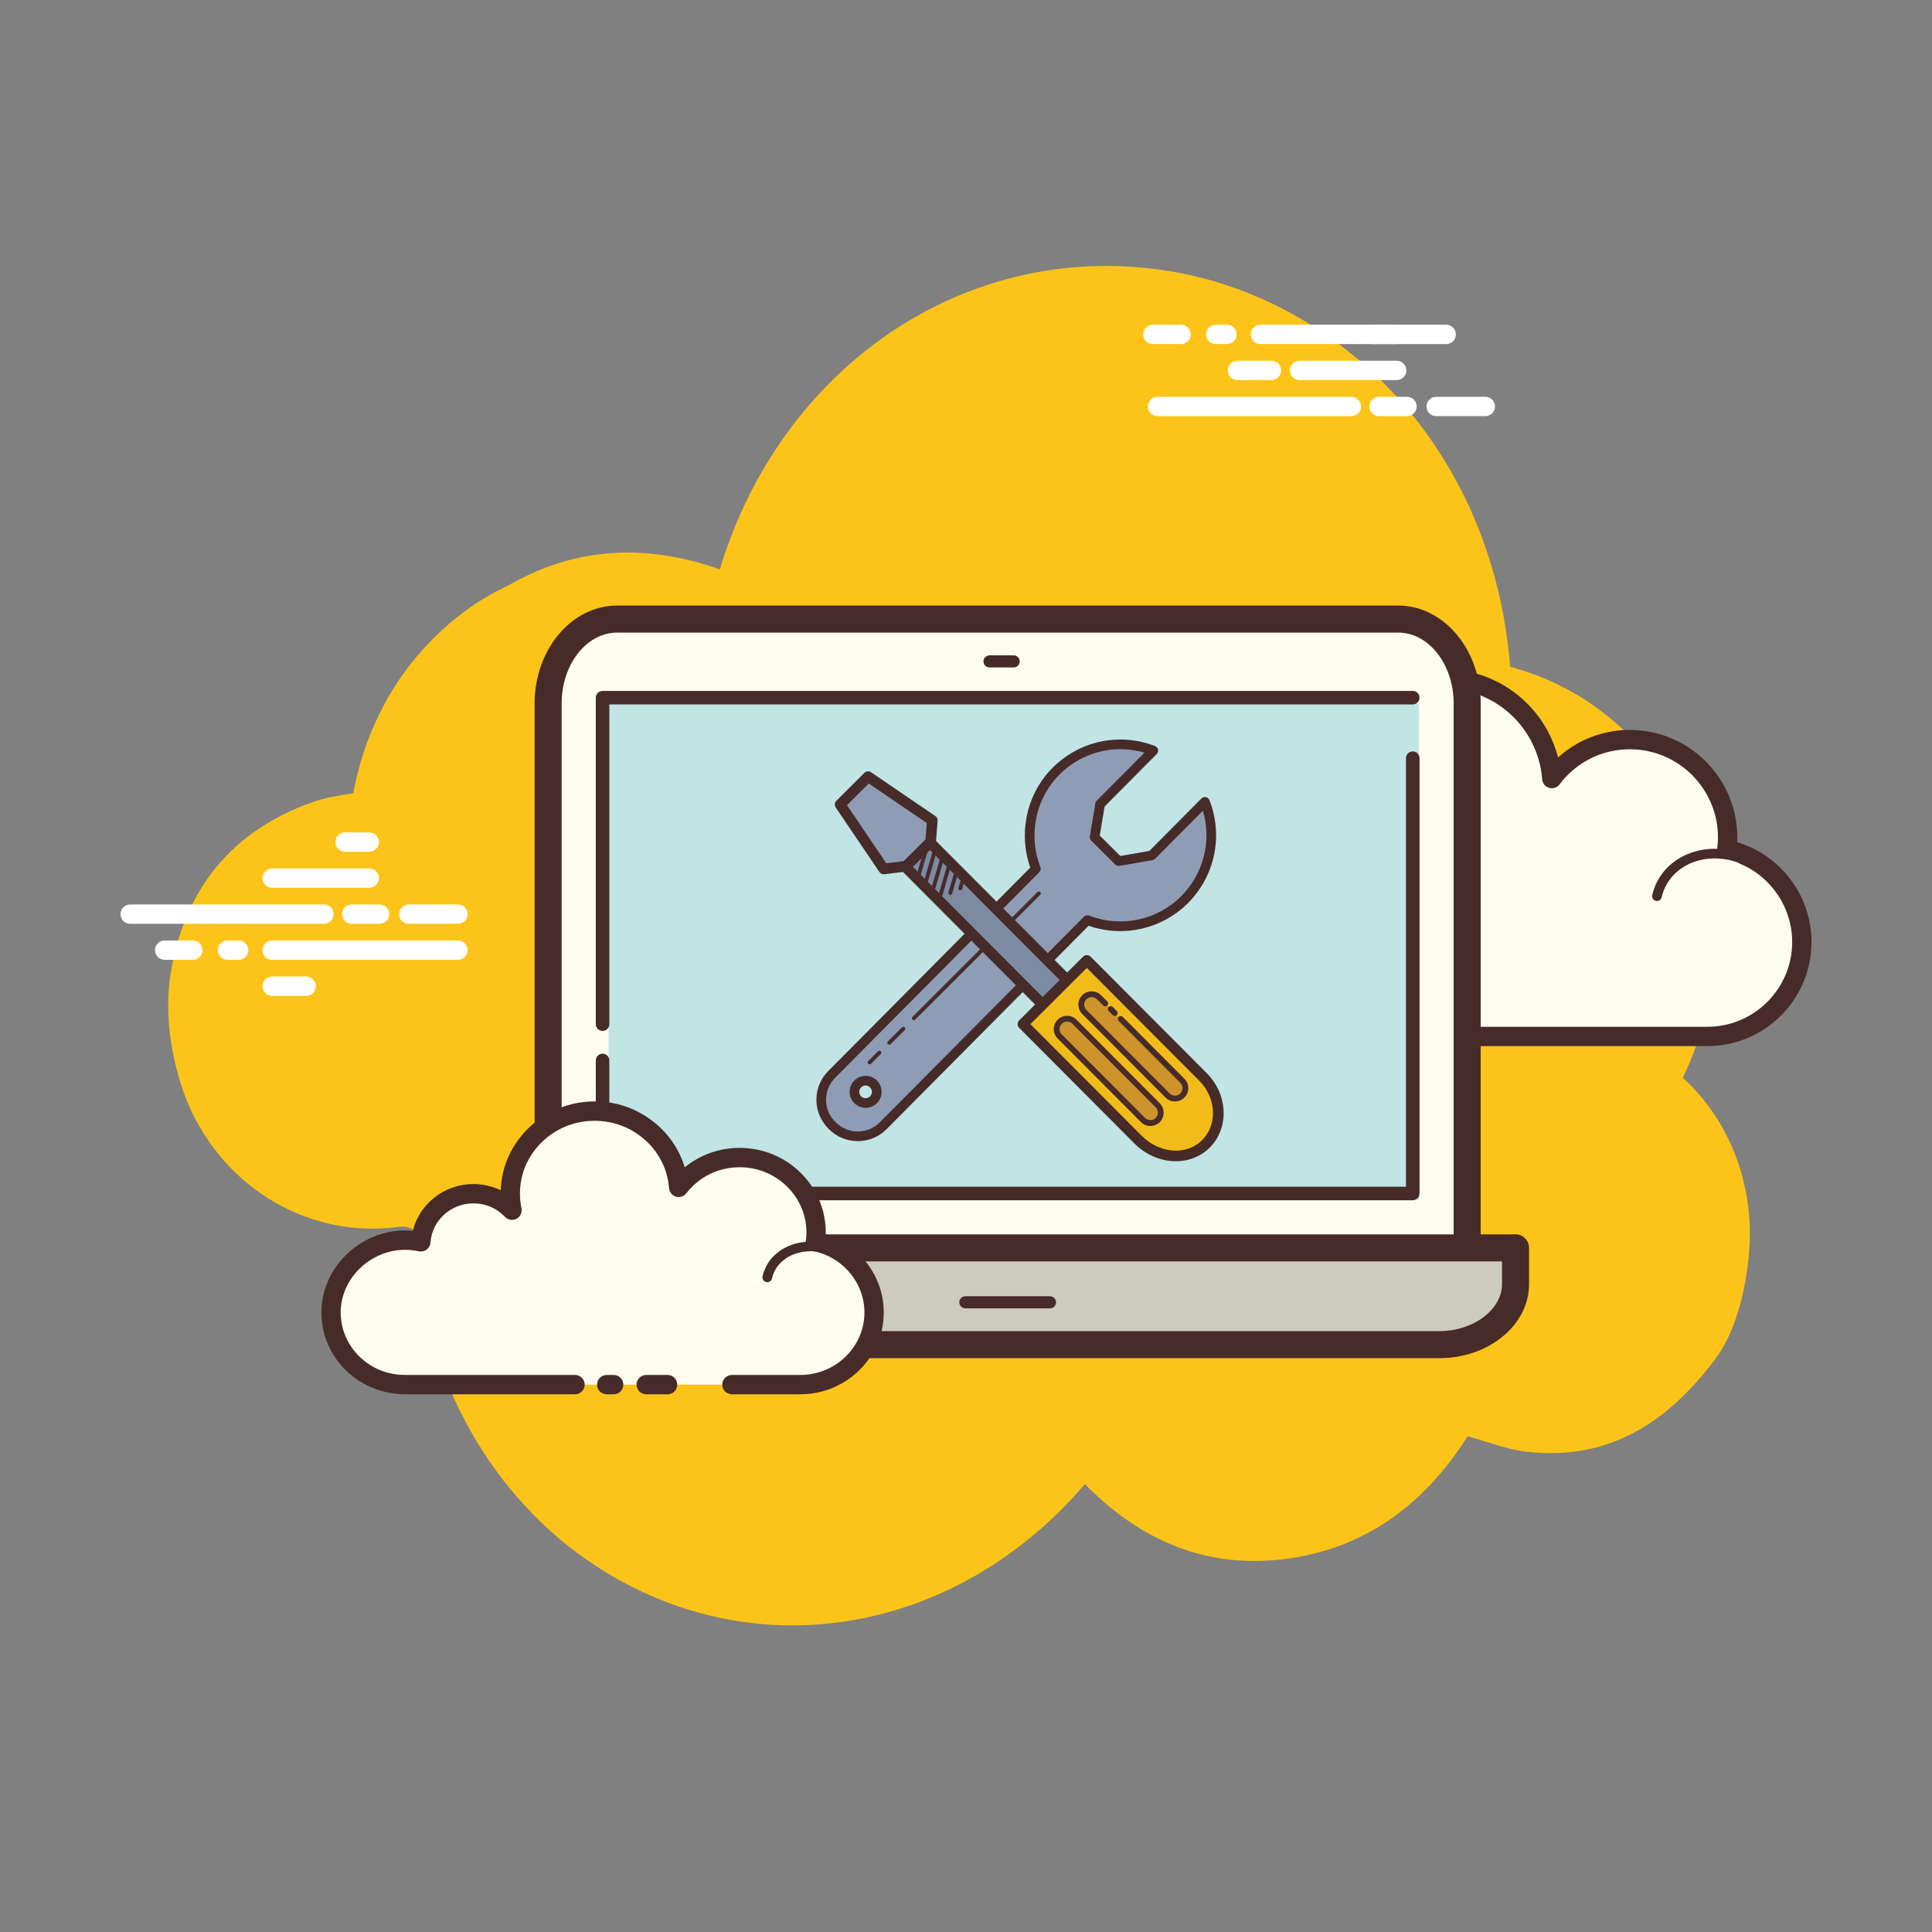 <?xml version="1.0" encoding="UTF-8"?> <svg xmlns="http://www.w3.org/2000/svg" xmlns:xlink="http://www.w3.org/1999/xlink" viewBox="0,0,256,256" width="100px" height="100px" fill-rule="nonzero"><rect x="0" y="0" width="256" height="256" fill="#808080" stroke="none"/> <g fill="none" fill-rule="nonzero" stroke="none" stroke-width="1" stroke-linecap="butt" stroke-linejoin="miter" stroke-miterlimit="10" stroke-dasharray="" stroke-dashoffset="0" font-family="none" font-weight="none" font-size="none" text-anchor="none" style="mix-blend-mode: normal"> <g transform="scale(2.56,2.56)"> <path d="M87.102,55.78c0.3,-0.616 0.566,-1.264 0.796,-1.943c2.633,-7.77 -1.349,-17.078 -9.733,-19.325c-0.906,-11.384 -8.906,-19.193 -17.941,-20.526c-10.341,-1.525 -19.814,5.044 -22.966,15.485c-3.799,-1.346 -7.501,-1.182 -10.99,0.857c-1.583,0.732 -3.031,1.812 -4.33,3.233c-1.907,2.086 -3.147,4.719 -3.652,7.495c-0.748,0.118 -1.483,0.236 -2.176,0.484c-4.04,1.449 -6.589,4.431 -7.288,8.923c-0.435,2.797 0.443,5.587 0.933,6.714c1.935,4.455 6.422,6.98 10.981,6.312c0.227,-0.033 0.557,0.069 0.752,0.233c0.241,7.12 3.698,13.417 8.884,17.014c8.321,5.772 19.027,3.994 25.781,-3.921c2.894,2.96 6.338,4.398 10.384,3.876c4.023,-0.519 7.147,-2.739 9.426,-6.349c1.053,0.283 2.051,0.691 3.083,0.804c4.042,0.442 7.118,-1.311 9.732,-4.8c1.488,-1.986 1.779,-5.145 1.793,-6.354c0.039,-3.255 -1.292,-6.223 -3.469,-8.212z" fill="#fcc419"></path> <path d="M76.613,53.646c0,0 11.691,0 11.762,0c2.7,0 4.888,-2.189 4.888,-4.889c0,-2.355 -1.666,-4.321 -3.884,-4.784c0.026,-0.206 0.043,-0.415 0.043,-0.628c0,-2.796 -2.267,-5.063 -5.063,-5.063c-1.651,0 -3.113,0.794 -4.037,2.017c-0.236,-3.113 -3.017,-5.514 -6.27,-5.116c-2.379,0.291 -4.346,2.13 -4.784,4.486c-0.14,0.756 -0.126,1.489 0.014,2.177c-0.638,-0.687 -1.546,-1.119 -2.557,-1.119c-1.85,0 -3.361,1.441 -3.48,3.261c-0.84,-0.186 -1.754,-0.174 -2.717,0.188c-1.84,0.691 -3.15,2.423 -3.227,4.387c-0.109,2.789 2.12,5.085 4.885,5.085c0.21,0 0.948,0 1.118,0h10.151" fill="#fdfcef"></path> <path d="M88.375,54.146h-11.762c-0.276,0 -0.5,-0.224 -0.5,-0.5c0,-0.276 0.224,-0.5 0.5,-0.5h11.762c2.419,0 4.388,-1.969 4.388,-4.389c0,-2.066 -1.466,-3.873 -3.486,-4.296c-0.255,-0.053 -0.426,-0.293 -0.394,-0.552c0.023,-0.186 0.039,-0.373 0.039,-0.565c0,-2.516 -2.047,-4.562 -4.563,-4.562c-1.439,0 -2.765,0.663 -3.638,1.818c-0.125,0.166 -0.339,0.236 -0.54,0.178c-0.199,-0.059 -0.342,-0.234 -0.357,-0.441c-0.104,-1.378 -0.779,-2.671 -1.851,-3.55c-1.082,-0.888 -2.455,-1.281 -3.859,-1.108c-2.166,0.266 -3.956,1.943 -4.353,4.081c-0.124,0.667 -0.12,1.335 0.013,1.986c0.044,0.22 -0.062,0.442 -0.262,0.545c-0.199,0.103 -0.442,0.059 -0.595,-0.105c-0.574,-0.618 -1.352,-0.959 -2.19,-0.959c-1.569,0 -2.878,1.227 -2.981,2.793c-0.01,0.146 -0.082,0.28 -0.199,0.367c-0.117,0.088 -0.268,0.119 -0.408,0.089c-0.842,-0.186 -1.637,-0.132 -2.433,0.167c-1.668,0.627 -2.835,2.209 -2.903,3.938c-0.047,1.207 0.387,2.351 1.222,3.219c0.835,0.868 1.958,1.347 3.163,1.347h11.269c0.276,0 0.5,0.224 0.5,0.5c0,0.276 -0.224,0.5 -0.5,0.5h-11.27c-1.479,0 -2.858,-0.587 -3.884,-1.654c-1.025,-1.065 -1.558,-2.469 -1.5,-3.95c0.083,-2.127 1.51,-4.069 3.551,-4.835c0.8,-0.301 1.627,-0.398 2.468,-0.299c0.376,-1.822 1.997,-3.182 3.905,-3.182c0.685,0 1.354,0.18 1.944,0.51c0,-0.386 0.035,-0.772 0.106,-1.159c0.476,-2.562 2.621,-4.573 5.215,-4.891c1.681,-0.21 3.319,0.266 4.615,1.327c1.004,0.823 1.717,1.951 2.039,3.193c1.012,-0.915 2.319,-1.425 3.713,-1.425c3.067,0 5.563,2.495 5.563,5.562c0,0.084 -0.002,0.166 -0.007,0.248c2.254,0.674 3.848,2.778 3.848,5.165c0,2.972 -2.417,5.389 -5.388,5.389z" fill="#472b29"></path> <path d="M73.78,42.877c-1.808,-0.119 -3.365,1.13 -3.476,2.789c-0.014,0.206 -0.005,0.409 0.025,0.606c-0.349,-0.394 -0.865,-0.661 -1.458,-0.7c-1.085,-0.071 -2.022,0.645 -2.158,1.62c-0.197,-0.054 -0.403,-0.09 -0.616,-0.104c-1.582,-0.104 -2.944,0.989 -3.042,2.441" fill="#fdfcef"></path> <path d="M63.055,49.778c-0.006,0 -0.012,0 -0.017,-0.001c-0.138,-0.009 -0.242,-0.128 -0.233,-0.266c0.107,-1.587 1.59,-2.783 3.308,-2.673c0.135,0.008 0.271,0.025 0.409,0.053c0.273,-0.969 1.262,-1.648 2.366,-1.568c0.425,0.027 0.823,0.16 1.163,0.382c0.001,-0.019 0.002,-0.037 0.003,-0.056c0.12,-1.793 1.793,-3.157 3.742,-3.021c0.138,0.009 0.242,0.128 0.233,0.266c-0.009,0.137 -0.133,0.26 -0.266,0.232c-1.685,-0.088 -3.109,1.039 -3.21,2.558c-0.013,0.184 -0.005,0.369 0.023,0.551c0.017,0.109 -0.041,0.217 -0.141,0.265c-0.1,0.046 -0.218,0.023 -0.293,-0.061c-0.323,-0.364 -0.78,-0.583 -1.288,-0.617c-0.929,-0.043 -1.775,0.556 -1.894,1.405c-0.01,0.071 -0.05,0.135 -0.11,0.175c-0.06,0.04 -0.134,0.05 -0.204,0.032c-0.191,-0.052 -0.381,-0.084 -0.566,-0.097c-1.431,-0.083 -2.688,0.896 -2.776,2.208c-0.008,0.131 -0.118,0.233 -0.249,0.233z" fill="#472b29"></path> <path d="M90.354,44.546c-1.699,-0.801 -3.664,-0.234 -4.389,1.267c-0.09,0.186 -0.157,0.379 -0.201,0.574" fill="#fdfcef"></path> <path d="M85.764,46.635c-0.018,0 -0.037,-0.002 -0.056,-0.006c-0.135,-0.031 -0.219,-0.165 -0.188,-0.3c0.049,-0.216 0.123,-0.427 0.219,-0.626c0.782,-1.622 2.902,-2.242 4.721,-1.385c0.125,0.06 0.179,0.208 0.12,0.333c-0.059,0.126 -0.208,0.177 -0.333,0.12c-1.572,-0.742 -3.393,-0.227 -4.058,1.148c-0.08,0.166 -0.141,0.341 -0.182,0.521c-0.025,0.117 -0.128,0.195 -0.243,0.195z" fill="#472b29"></path> <path d="M16.767,47.816h-10.03c-0.276,0 -0.5,-0.224 -0.5,-0.5c0,-0.276 0.224,-0.5 0.5,-0.5h10.03c0.276,0 0.5,0.224 0.5,0.5c0,0.276 -0.223,0.5 -0.5,0.5zM19.649,47.816h-1.446c-0.276,0 -0.5,-0.224 -0.5,-0.5c0,-0.276 0.224,-0.5 0.5,-0.5h1.446c0.276,0 0.5,0.224 0.5,0.5c0,0.276 -0.224,0.5 -0.5,0.5zM23.703,47.816h-2.546c-0.276,0 -0.5,-0.224 -0.5,-0.5c0,-0.276 0.224,-0.5 0.5,-0.5h2.546c0.276,0 0.5,0.224 0.5,0.5c0,0.276 -0.224,0.5 -0.5,0.5zM23.703,49.68h-9.616c-0.276,0 -0.5,-0.224 -0.5,-0.5c0,-0.276 0.224,-0.5 0.5,-0.5h9.616c0.276,0 0.5,0.224 0.5,0.5c0,0.276 -0.224,0.5 -0.5,0.5zM12.355,49.68h-0.58c-0.276,0 -0.5,-0.224 -0.5,-0.5c0,-0.276 0.224,-0.5 0.5,-0.5h0.58c0.276,0 0.5,0.224 0.5,0.5c0,0.276 -0.223,0.5 -0.5,0.5zM9.978,49.68h-1.456c-0.276,0 -0.5,-0.224 -0.5,-0.5c0,-0.276 0.224,-0.5 0.5,-0.5h1.456c0.276,0 0.5,0.224 0.5,0.5c0,0.276 -0.223,0.5 -0.5,0.5zM19.114,45.951h-5.027c-0.276,0 -0.5,-0.224 -0.5,-0.5c0,-0.276 0.224,-0.5 0.5,-0.5h5.027c0.276,0 0.5,0.224 0.5,0.5c0,0.276 -0.224,0.5 -0.5,0.5zM19.114,44.085h-1.257c-0.276,0 -0.5,-0.224 -0.5,-0.5c0,-0.276 0.224,-0.5 0.5,-0.5h1.257c0.276,0 0.5,0.224 0.5,0.5c0,0.276 -0.224,0.5 -0.5,0.5zM15.845,51.545h-1.759c-0.276,0 -0.5,-0.224 -0.5,-0.5c0,-0.276 0.224,-0.5 0.5,-0.5h1.759c0.276,0 0.5,0.224 0.5,0.5c0,0.276 -0.223,0.5 -0.5,0.5zM69.945,21.539h-10.03c-0.276,0 -0.5,-0.224 -0.5,-0.5c0,-0.276 0.224,-0.5 0.5,-0.5h10.03c0.276,0 0.5,0.224 0.5,0.5c0,0.276 -0.224,0.5 -0.5,0.5zM72.826,21.539h-1.446c-0.276,0 -0.5,-0.224 -0.5,-0.5c0,-0.276 0.224,-0.5 0.5,-0.5h1.446c0.276,0 0.5,0.224 0.5,0.5c0,0.276 -0.223,0.5 -0.5,0.5zM76.881,21.539h-2.546c-0.276,0 -0.5,-0.224 -0.5,-0.5c0,-0.276 0.224,-0.5 0.5,-0.5h2.546c0.276,0 0.5,0.224 0.5,0.5c0,0.276 -0.224,0.5 -0.5,0.5zM74.855,17.809h-9.616c-0.276,0 -0.5,-0.224 -0.5,-0.5c0,-0.276 0.224,-0.5 0.5,-0.5h9.616c0.276,0 0.5,0.224 0.5,0.5c0,0.276 -0.223,0.5 -0.5,0.5zM63.507,17.809h-0.58c-0.276,0 -0.5,-0.224 -0.5,-0.5c0,-0.276 0.224,-0.5 0.5,-0.5h0.58c0.276,0 0.5,0.224 0.5,0.5c0,0.276 -0.224,0.5 -0.5,0.5zM61.131,17.809h-1.457c-0.276,0 -0.5,-0.224 -0.5,-0.5c0,-0.276 0.224,-0.5 0.5,-0.5h1.457c0.276,0 0.5,0.224 0.5,0.5c0,0.276 -0.224,0.5 -0.5,0.5zM72.292,19.673h-5.027c-0.276,0 -0.5,-0.224 -0.5,-0.5c0,-0.276 0.224,-0.5 0.5,-0.5h5.027c0.276,0 0.5,0.224 0.5,0.5c0,0.276 -0.223,0.5 -0.5,0.5z" fill="#ffffff"></path> <path d="M72.292,17.809h-1.257c-0.276,0 -0.5,-0.224 -0.5,-0.5c0,-0.276 0.224,-0.5 0.5,-0.5h1.257c0.276,0 0.5,0.224 0.5,0.5c0,0.276 -0.223,0.5 -0.5,0.5zM65.809,19.673h-1.759c-0.276,0 -0.5,-0.224 -0.5,-0.5c0,-0.276 0.224,-0.5 0.5,-0.5h1.759c0.276,0 0.5,0.224 0.5,0.5c0,0.276 -0.223,0.5 -0.5,0.5z" fill="#ffffff"></path> <path d="M75.941,64.591v-28.178c0,-2.403 -1.605,-4.369 -3.568,-4.369h-40.434c-1.962,0 -3.568,1.966 -3.568,4.369v28.178" fill="#fdfcee"></path> <path d="M75.941,65.291c-0.387,0 -0.7,-0.313 -0.7,-0.7v-28.178c0,-2.023 -1.286,-3.669 -2.868,-3.669h-40.434c-1.582,0 -2.868,1.646 -2.868,3.669v28.177c0,0.387 -0.313,0.7 -0.7,0.7c-0.387,0 -0.7,-0.313 -0.7,-0.7v-28.177c0,-2.795 1.915,-5.069 4.268,-5.069h40.434c2.354,0 4.268,2.274 4.268,5.069v28.177c0,0.387 -0.313,0.701 -0.7,0.701z" fill="#472b29"></path> <path d="M73.437,39.322v22.765h-41.936v-2.897v-9.106v-13.659h41.038h0.898z" fill="#c0e5e4"></path> <path d="M25.868,64.591v1.878c0,1.721 1.774,3.13 3.943,3.13h44.69c2.169,0 3.943,-1.408 3.943,-3.13v-1.878z" fill="#cdcbbd"></path> <path d="M74.501,70.298h-44.69c-2.561,0 -4.644,-1.719 -4.644,-3.83v-1.878c0,-0.387 0.313,-0.7 0.7,-0.7h52.577c0.387,0 0.7,0.313 0.7,0.7v1.878c0.001,2.112 -2.082,3.83 -4.643,3.83zM26.568,65.291v1.178c0,1.317 1.485,2.43 3.243,2.43h44.69c1.758,0 3.243,-1.112 3.243,-2.43v-1.178zM52.469,34.547h-1.252c-0.172,0 -0.313,-0.141 -0.313,-0.313v0c0,-0.172 0.141,-0.313 0.313,-0.313h1.252c0.172,0 0.313,0.141 0.313,0.313v0c0,0.172 -0.141,0.313 -0.313,0.313z" fill="#472b29"></path> <path d="M54.347,67.72h-4.381c-0.172,0 -0.313,-0.141 -0.313,-0.313v0c0,-0.172 0.141,-0.313 0.313,-0.313h4.381c0.172,0 0.313,0.141 0.313,0.313v0c0,0.173 -0.141,0.313 -0.313,0.313zM73.124,62.124h-41.936c-0.193,0 -0.35,-0.156 -0.35,-0.35v-2.504c0,-0.193 0.157,-0.35 0.35,-0.35c0.193,0 0.35,0.156 0.35,0.35v2.154h41.236v-22.182c0,-0.193 0.157,-0.35 0.35,-0.35c0.193,0 0.35,0.156 0.35,0.35v22.532c0,0.193 -0.156,0.35 -0.35,0.35zM31.188,53.361c-0.193,0 -0.35,-0.156 -0.35,-0.35v-16.899c0,-0.193 0.157,-0.35 0.35,-0.35h41.936c0.193,0 0.35,0.156 0.35,0.35c0,0.194 -0.157,0.35 -0.35,0.35h-41.586v16.55c0,0.193 -0.156,0.349 -0.35,0.349zM31.188,57.743c-0.193,0 -0.35,-0.156 -0.35,-0.35v-2.504c0,-0.193 0.157,-0.35 0.35,-0.35c0.193,0 0.35,0.156 0.35,0.35v2.504c0,0.193 -0.156,0.35 -0.35,0.35z" fill="#472b29"></path> <path d="M37.881,71.669c1.883,0 3.517,0 3.54,0c2.11,0 3.821,-1.674 3.821,-3.739c0,-1.802 -1.302,-3.305 -3.035,-3.66c0.02,-0.158 0.034,-0.317 0.034,-0.48c0,-2.139 -1.772,-3.873 -3.957,-3.873c-1.29,0 -2.433,0.607 -3.155,1.543c-0.185,-2.381 -2.358,-4.218 -4.9,-3.913c-1.859,0.223 -3.397,1.629 -3.739,3.431c-0.11,0.578 -0.098,1.139 0.011,1.665c-0.498,-0.525 -1.208,-0.856 -1.998,-0.856c-1.446,0 -2.627,1.102 -2.72,2.494c-0.657,-0.142 -1.371,-0.133 -2.123,0.143c-1.438,0.528 -2.462,1.853 -2.522,3.356c-0.085,2.133 1.657,3.889 3.818,3.889c0.164,0 0.741,0 0.874,0h7.934M31.404,71.669h0.36" fill="#fdfcef"></path> <path d="M41.422,72.168h-3.54c-0.276,0 -0.5,-0.224 -0.5,-0.5c0,-0.276 0.224,-0.5 0.5,-0.5h3.54c1.831,0 3.321,-1.453 3.321,-3.239c0,-1.524 -1.108,-2.857 -2.636,-3.169c-0.256,-0.053 -0.429,-0.294 -0.396,-0.553c0.018,-0.138 0.03,-0.276 0.03,-0.418c0,-1.86 -1.551,-3.373 -3.457,-3.373c-1.092,0 -2.098,0.491 -2.76,1.349c-0.126,0.164 -0.34,0.23 -0.539,0.174c-0.198,-0.06 -0.339,-0.234 -0.355,-0.44c-0.079,-1.02 -0.565,-1.944 -1.369,-2.604c-0.828,-0.68 -1.881,-0.981 -2.973,-0.854c-1.646,0.197 -3.006,1.442 -3.307,3.028c-0.094,0.495 -0.091,0.989 0.009,1.471c0.045,0.219 -0.06,0.441 -0.258,0.545c-0.197,0.103 -0.44,0.063 -0.594,-0.1c-0.428,-0.451 -1.008,-0.699 -1.635,-0.699c-1.169,0 -2.145,0.891 -2.221,2.027c-0.01,0.146 -0.082,0.279 -0.198,0.366c-0.116,0.087 -0.264,0.12 -0.407,0.089c-0.636,-0.136 -1.239,-0.097 -1.845,0.125c-1.262,0.463 -2.144,1.631 -2.195,2.905c-0.035,0.875 0.283,1.708 0.895,2.345c0.635,0.66 1.495,1.024 2.423,1.024h8.808c0.276,0 0.5,0.224 0.5,0.5c0,0.276 -0.224,0.5 -0.5,0.5h-8.808c-1.185,0 -2.331,-0.485 -3.144,-1.331c-0.802,-0.835 -1.219,-1.928 -1.173,-3.077c0.067,-1.675 1.212,-3.204 2.849,-3.806c0.611,-0.225 1.243,-0.308 1.88,-0.244c0.344,-1.396 1.629,-2.424 3.135,-2.424c0.493,0 0.977,0.113 1.414,0.322c0.009,-0.241 0.037,-0.483 0.083,-0.726c0.381,-2.009 2.096,-3.586 4.17,-3.834c1.365,-0.169 2.685,0.218 3.727,1.072c0.747,0.613 1.277,1.409 1.546,2.302c0.791,-0.648 1.786,-1.007 2.842,-1.007c2.458,0 4.457,1.962 4.457,4.373c0,0.034 0,0.068 -0.001,0.103c1.764,0.555 3.003,2.188 3.003,4.037c-0.001,2.34 -1.939,4.241 -4.321,4.241zM31.764,72.168h-0.36c-0.276,0 -0.5,-0.224 -0.5,-0.5c0,-0.276 0.224,-0.5 0.5,-0.5h0.36c0.276,0 0.5,0.224 0.5,0.5c0,0.276 -0.224,0.5 -0.5,0.5z" fill="#472b29"></path> <path d="M39.714,66.366c-0.018,0 -0.036,-0.002 -0.054,-0.006c-0.135,-0.03 -0.22,-0.164 -0.19,-0.299c0.037,-0.164 0.094,-0.325 0.169,-0.479c0.604,-1.224 2.274,-1.676 3.722,-1.007c0.125,0.058 0.18,0.206 0.122,0.331c-0.059,0.127 -0.207,0.181 -0.332,0.122c-1.203,-0.556 -2.578,-0.207 -3.064,0.774c-0.058,0.118 -0.102,0.241 -0.129,0.367c-0.026,0.118 -0.129,0.197 -0.244,0.197zM34.555,72.168h-1.107c-0.276,0 -0.5,-0.224 -0.5,-0.5c0,-0.276 0.224,-0.5 0.5,-0.5h1.107c0.276,0 0.5,0.224 0.5,0.5c0,0.276 -0.223,0.5 -0.5,0.5z" fill="#472b29"></path> <path d="M62.367,41.501l-2.756,2.774l-1.707,0.297l-1.248,-1.24l0.286,-1.709l2.756,-2.774c-1.743,-0.675 -3.809,-0.273 -5.171,1.206c-1.24,1.345 -1.544,3.281 -0.91,4.915l-10.573,10.645c-0.72,0.725 -0.716,1.907 0.008,2.627l0.034,0.034c0.725,0.72 1.907,0.716 2.627,-0.008l10.569,-10.644c1.69,0.654 3.681,0.299 5.042,-1.071c1.363,-1.37 1.709,-3.365 1.043,-5.052zM44.396,56.924c-0.226,-0.224 -0.227,-0.593 -0.003,-0.819c0.224,-0.226 0.593,-0.227 0.819,-0.003c0.226,0.224 0.227,0.593 0.003,0.819c-0.225,0.227 -0.593,0.228 -0.819,0.003z" fill="#8e9db5"></path> <path d="M44.397,59.064c-0.562,0 -1.089,-0.217 -1.486,-0.61c-0.432,-0.43 -0.652,-0.958 -0.654,-1.522c-0.002,-0.564 0.215,-1.094 0.61,-1.491l10.458,-10.533c-0.606,-1.73 -0.215,-3.685 1.016,-5.021c1.395,-1.514 3.535,-2.011 5.446,-1.27c0.079,0.031 0.137,0.099 0.154,0.182c0.018,0.082 -0.008,0.168 -0.067,0.228l-2.7,2.718l-0.251,1.503l1.064,1.057l1.501,-0.26l2.7,-2.718c0.059,-0.06 0.146,-0.083 0.228,-0.069c0.083,0.018 0.151,0.075 0.182,0.153c0.724,1.834 0.292,3.923 -1.097,5.32c-1.348,1.358 -3.355,1.815 -5.155,1.185l-10.457,10.53c-0.395,0.398 -0.923,0.618 -1.488,0.62c0,-0.002 -0.002,-0.002 -0.004,-0.002zM57.987,38.777c-1.22,0 -2.409,0.505 -3.277,1.447c-1.139,1.237 -1.478,3.064 -0.861,4.656c0.036,0.092 0.014,0.196 -0.056,0.266l-10.571,10.646c-0.301,0.304 -0.466,0.708 -0.465,1.139c0.001,0.431 0.169,0.833 0.472,1.134c0.336,0.334 0.739,0.5 1.167,0.5c0.001,0 0.003,0 0.005,0c0.431,-0.002 0.833,-0.169 1.135,-0.472l10.569,-10.645c0.07,-0.071 0.176,-0.091 0.268,-0.058c1.654,0.642 3.528,0.242 4.774,-1.013c1.157,-1.165 1.575,-2.862 1.114,-4.416l-2.473,2.489c-0.037,0.037 -0.083,0.062 -0.135,0.07l-1.707,0.296c-0.082,0.015 -0.162,-0.012 -0.219,-0.068l-1.248,-1.239c-0.058,-0.058 -0.083,-0.139 -0.07,-0.219l0.286,-1.709c0.008,-0.052 0.033,-0.099 0.069,-0.135l2.474,-2.49c-0.413,-0.12 -0.834,-0.179 -1.251,-0.179zM44.804,57.342c-0.221,0 -0.428,-0.086 -0.584,-0.24v0c-0.324,-0.322 -0.326,-0.849 -0.004,-1.172c0.155,-0.157 0.363,-0.244 0.585,-0.245c0,0 0.002,0 0.003,0c0.221,0 0.428,0.086 0.584,0.24c0.157,0.156 0.243,0.364 0.244,0.586c0,0.222 -0.085,0.43 -0.241,0.587c-0.155,0.156 -0.363,0.243 -0.584,0.244c-0.001,0 -0.002,0 -0.003,0zM44.804,56.185c0,0 -0.001,0 0,0c-0.089,0.001 -0.172,0.035 -0.233,0.097c-0.128,0.129 -0.127,0.338 0.001,0.465v0.001c0.062,0.061 0.144,0.095 0.231,0.095h0.001c0.088,-0.001 0.17,-0.035 0.231,-0.097c0.062,-0.062 0.096,-0.145 0.096,-0.233c0,-0.088 -0.035,-0.17 -0.097,-0.231c-0.06,-0.063 -0.142,-0.097 -0.23,-0.097z" fill="#472b29"></path> <path d="M47.299,52.806c-0.025,0 -0.051,-0.01 -0.071,-0.029c-0.039,-0.039 -0.039,-0.102 0,-0.141l6.473,-6.466c0.039,-0.039 0.103,-0.039 0.142,0c0.039,0.039 0.039,0.102 0,0.141l-6.473,6.466c-0.02,0.019 -0.046,0.029 -0.071,0.029zM46.028,54.075c-0.025,0 -0.051,-0.01 -0.071,-0.029c-0.039,-0.039 -0.039,-0.102 0,-0.141l0.73,-0.729c0.039,-0.039 0.103,-0.039 0.142,0c0.039,0.039 0.039,0.102 0,0.141l-0.73,0.729c-0.02,0.019 -0.046,0.029 -0.071,0.029zM45.011,55.09c-0.025,0 -0.051,-0.01 -0.071,-0.029c-0.039,-0.039 -0.039,-0.103 0,-0.141l0.509,-0.508c0.039,-0.039 0.103,-0.039 0.142,0c0.039,0.039 0.039,0.103 0,0.141l-0.509,0.508c-0.02,0.02 -0.046,0.029 -0.071,0.029z" fill="#472b29"></path> <path d="M58.15,54.922v0c-0.35,0.349 -0.921,0.348 -1.27,-0.002l-12.426,-12.467c-0.349,-0.35 -0.348,-0.921 0.002,-1.27v0c0.35,-0.349 0.921,-0.348 1.27,0.002l12.426,12.467c0.349,0.35 0.348,0.921 -0.002,1.27z" fill="#7c8ba2"></path> <path d="M57.516,55.458c-0.301,0 -0.602,-0.114 -0.831,-0.344l-12.426,-12.467c-0.22,-0.222 -0.341,-0.516 -0.341,-0.83c0,-0.313 0.123,-0.608 0.343,-0.828c0.458,-0.458 1.202,-0.456 1.659,0.002l12.426,12.467c0.22,0.222 0.341,0.516 0.341,0.83c0,0.313 -0.123,0.608 -0.343,0.828c0,0 0,0 0,0.001c-0.229,0.227 -0.528,0.341 -0.828,0.341zM58.15,54.921h0.007zM45.09,41.197c-0.159,0 -0.319,0.061 -0.44,0.182c-0.117,0.116 -0.182,0.272 -0.182,0.439c0,0.167 0.064,0.323 0.181,0.44l12.426,12.467c0.243,0.243 0.638,0.244 0.881,0.001c0.117,-0.116 0.182,-0.272 0.182,-0.439c0,-0.167 -0.064,-0.323 -0.181,-0.44l-12.426,-12.468c-0.122,-0.122 -0.281,-0.182 -0.441,-0.182z" fill="#472b29"></path> <path d="M52.946,53.008l5.958,5.978c0.91,0.913 2.333,1.136 3.289,0.414c1.141,-0.861 1.141,-2.586 0.068,-3.661l-6.008,-6.028z" fill="#f1bc19"></path> <path d="M60.865,60.106c-0.76,0 -1.549,-0.317 -2.155,-0.926l-5.958,-5.978c-0.051,-0.052 -0.08,-0.122 -0.08,-0.194c0,-0.073 0.029,-0.144 0.081,-0.194l3.308,-3.297c0.107,-0.107 0.282,-0.107 0.389,0l6.008,6.027c0.611,0.613 0.928,1.439 0.87,2.266c-0.052,0.735 -0.396,1.379 -0.967,1.811c-0.435,0.326 -0.958,0.485 -1.496,0.485zM53.335,53.009l5.764,5.782c0.841,0.846 2.101,1.013 2.928,0.39c0.443,-0.334 0.709,-0.835 0.75,-1.41c0.047,-0.668 -0.212,-1.338 -0.71,-1.838l-5.814,-5.833z" fill="#472b29"></path> <path d="M43.486,41.642l1.448,-1.443l3.325,2.265l-0.087,1.101l-1.272,1.268l-1.159,0.141z" fill="#8e9db5"></path> <path d="M45.741,45.25c-0.09,0 -0.176,-0.045 -0.228,-0.121l-2.255,-3.332c-0.074,-0.109 -0.06,-0.256 0.033,-0.349l1.448,-1.443c0.094,-0.095 0.241,-0.106 0.349,-0.033l3.324,2.266c0.082,0.056 0.127,0.15 0.119,0.249l-0.086,1.101c-0.005,0.065 -0.033,0.127 -0.08,0.174l-1.272,1.268c-0.043,0.043 -0.1,0.07 -0.161,0.078l-1.159,0.142c-0.01,-0.001 -0.021,0 -0.032,0zM43.841,41.676l2.033,3.005l0.899,-0.11l1.133,-1.129l0.065,-0.84l-3.004,-2.048z" fill="#472b29"></path> <path d="M59.923,57.973v0c-0.21,0.209 -0.553,0.209 -0.762,-0.001l-4.311,-4.325c-0.209,-0.21 -0.209,-0.553 0.001,-0.762v0c0.21,-0.209 0.553,-0.209 0.762,0.001l4.311,4.325c0.21,0.21 0.209,0.553 -0.001,0.762z" fill="#ce942b"></path> <path d="M59.543,58.28c-0.177,0 -0.354,-0.067 -0.488,-0.203l-4.312,-4.325c-0.129,-0.13 -0.2,-0.303 -0.2,-0.487c0,-0.184 0.072,-0.356 0.202,-0.486c0.269,-0.269 0.707,-0.269 0.974,0.002l4.312,4.325c0.268,0.269 0.267,0.706 -0.002,0.975v0c-0.134,0.132 -0.31,0.199 -0.486,0.199zM55.232,52.877c-0.1,0 -0.199,0.037 -0.275,0.113c-0.073,0.072 -0.114,0.17 -0.114,0.274c0,0.104 0.04,0.202 0.113,0.275l4.312,4.325c0.073,0.073 0.17,0.113 0.274,0.113h0.001c0.104,0 0.201,-0.04 0.274,-0.112c0.152,-0.151 0.152,-0.398 0.001,-0.551l-4.311,-4.325c-0.076,-0.073 -0.175,-0.112 -0.275,-0.112zM59.923,57.973h0.004z" fill="#472b29"></path> <path d="M58.006,52.742l3.19,3.201c0.209,0.21 0.209,0.553 -0.001,0.762v0c-0.21,0.209 -0.553,0.209 -0.762,-0.001l-4.311,-4.325c-0.209,-0.21 -0.209,-0.553 0.001,-0.762v0c0.21,-0.209 0.553,-0.209 0.762,0.001l0.32,0.321" fill="#ce942b"></path> <path d="M60.815,57.011h-0.001c-0.184,0 -0.357,-0.072 -0.486,-0.202l-4.311,-4.325c-0.129,-0.13 -0.201,-0.303 -0.2,-0.487c0,-0.185 0.072,-0.356 0.202,-0.486c0.129,-0.129 0.302,-0.2 0.486,-0.2v0c0.185,0 0.358,0.071 0.487,0.202l0.32,0.32c0.058,0.059 0.058,0.153 0,0.212c-0.06,0.059 -0.155,0.059 -0.212,-0.001l-0.319,-0.32c-0.073,-0.073 -0.171,-0.113 -0.275,-0.113v0c-0.104,0 -0.201,0.04 -0.274,0.113c-0.073,0.072 -0.114,0.17 -0.114,0.274c0,0.104 0.04,0.202 0.113,0.275l4.312,4.325c0.072,0.072 0.17,0.113 0.274,0.113v0c0.104,0 0.202,-0.04 0.275,-0.113c0.073,-0.073 0.114,-0.17 0.114,-0.274c0,-0.104 -0.04,-0.202 -0.112,-0.275l-3.19,-3.201c-0.058,-0.059 -0.058,-0.153 0,-0.212c0.059,-0.06 0.154,-0.06 0.212,0.001l3.19,3.201c0.129,0.129 0.2,0.303 0.2,0.486c0,0.185 -0.072,0.357 -0.202,0.487c-0.132,0.129 -0.305,0.2 -0.489,0.2z" fill="#472b29"></path> <path d="M57.496,52.23l0.202,0.203" fill="#ce942b"></path> <path d="M57.698,52.584c-0.039,0 -0.077,-0.015 -0.106,-0.045l-0.203,-0.203c-0.059,-0.059 -0.059,-0.153 0,-0.212c0.058,-0.06 0.153,-0.06 0.212,0.001l0.203,0.203c0.059,0.059 0.059,0.153 0,0.212c-0.029,0.029 -0.067,0.044 -0.106,0.044zM47.508,45.532c-0.009,0 -0.019,-0.001 -0.028,-0.004c-0.053,-0.015 -0.083,-0.07 -0.068,-0.124l0.453,-1.561c0.015,-0.053 0.071,-0.086 0.124,-0.067c0.053,0.015 0.083,0.07 0.068,0.124l-0.453,1.561c-0.012,0.042 -0.053,0.071 -0.096,0.071zM47.917,45.761c-0.009,0 -0.019,-0.001 -0.028,-0.004c-0.053,-0.015 -0.083,-0.07 -0.068,-0.124l0.453,-1.56c0.015,-0.053 0.07,-0.086 0.124,-0.067c0.053,0.015 0.083,0.07 0.068,0.124l-0.453,1.56c-0.013,0.043 -0.053,0.071 -0.096,0.071zM48.295,46.141c-0.009,0 -0.019,-0.001 -0.028,-0.004c-0.053,-0.015 -0.083,-0.07 -0.068,-0.124l0.453,-1.561c0.015,-0.053 0.07,-0.085 0.124,-0.067c0.053,0.015 0.083,0.07 0.068,0.124l-0.453,1.561c-0.013,0.043 -0.053,0.071 -0.096,0.071zM48.66,46.497c-0.009,0 -0.019,-0.001 -0.028,-0.004c-0.053,-0.015 -0.083,-0.07 -0.068,-0.124l0.453,-1.561c0.015,-0.053 0.07,-0.085 0.124,-0.067c0.053,0.015 0.083,0.07 0.068,0.124l-0.453,1.561c-0.012,0.042 -0.052,0.071 -0.096,0.071zM49.187,46.319c-0.009,0 -0.019,-0.001 -0.028,-0.004c-0.053,-0.015 -0.083,-0.07 -0.068,-0.124l0.373,-1.287c0.016,-0.053 0.07,-0.086 0.124,-0.067c0.053,0.015 0.083,0.07 0.068,0.124l-0.373,1.287c-0.013,0.043 -0.053,0.071 -0.096,0.071zM49.704,46.086c-0.009,0 -0.019,-0.001 -0.028,-0.004c-0.053,-0.015 -0.083,-0.07 -0.068,-0.124l0.169,-0.581c0.016,-0.053 0.071,-0.085 0.124,-0.067c0.053,0.015 0.083,0.07 0.068,0.124l-0.169,0.581c-0.013,0.043 -0.053,0.071 -0.096,0.071z" fill="#472b29"></path> </g> </g> </svg> 